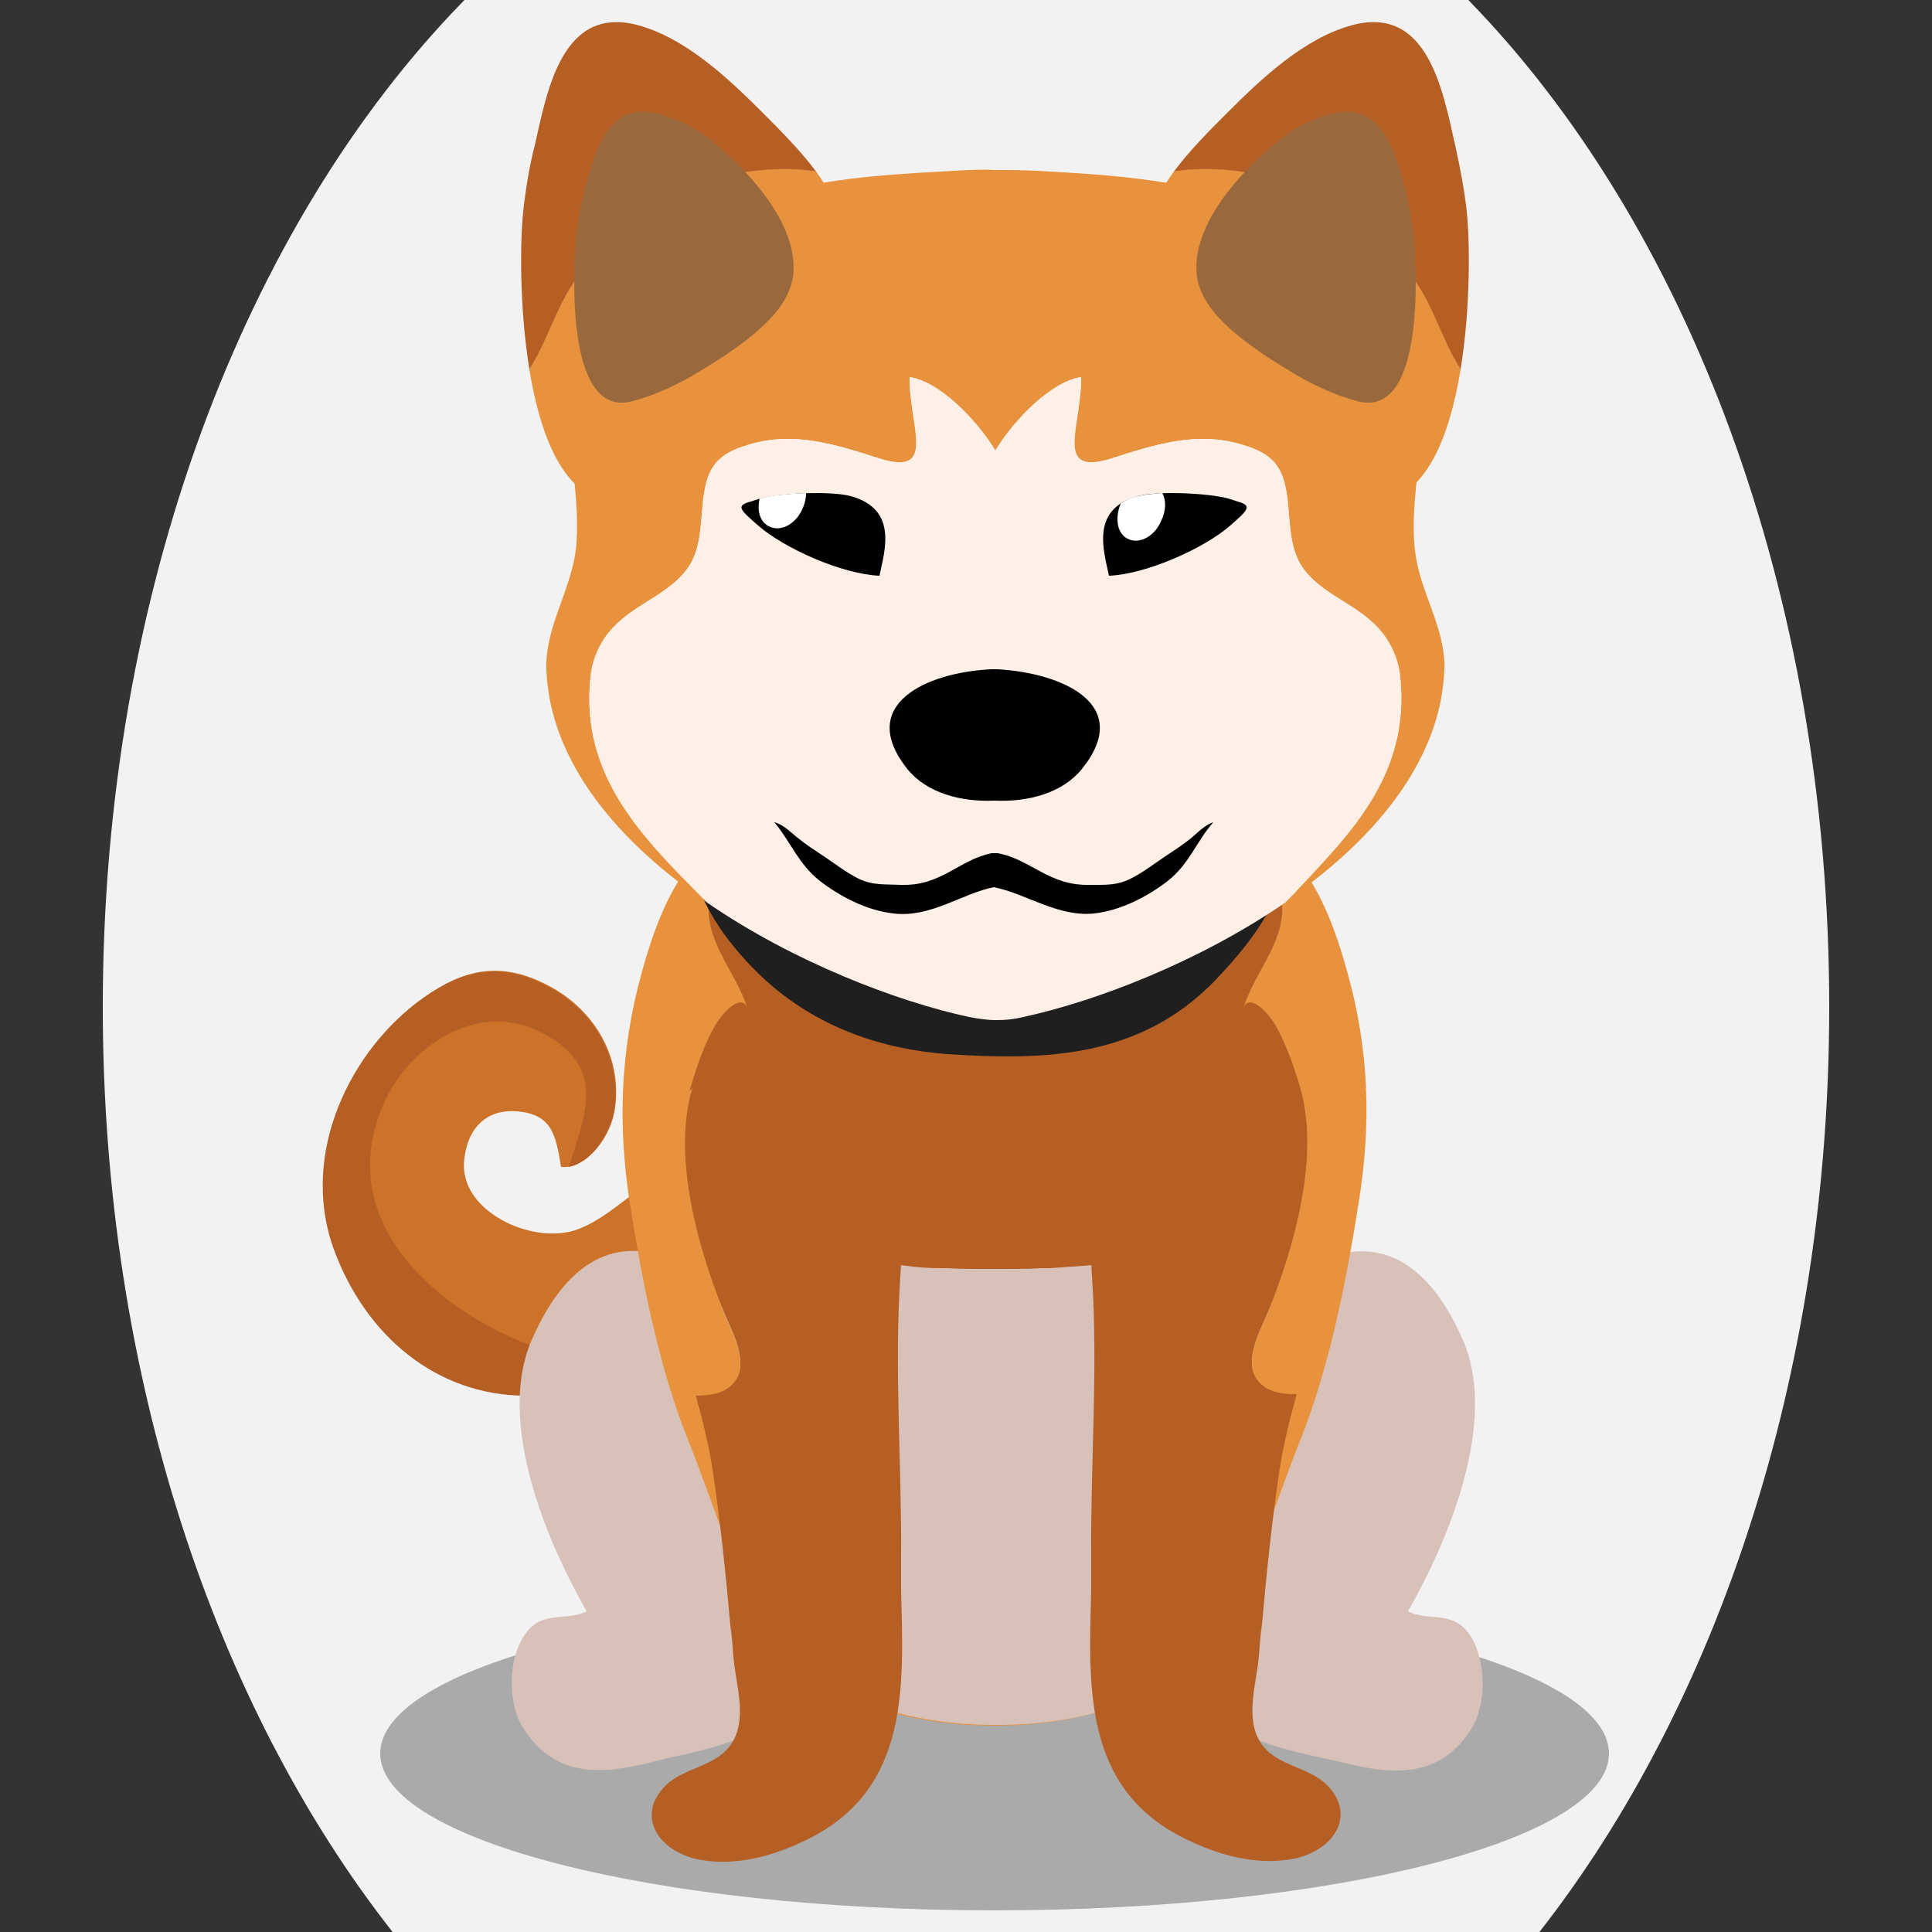 <!--?xml version="1.0" encoding="utf-8"?-->
<!-- Generator: Adobe Illustrator 25.0.1, SVG Export Plug-In . SVG Version: 6.00 Build 0)  -->
<svg version="1.1" id="Ebene_1" xmlns="http://www.w3.org/2000/svg" xmlns:xlink="http://www.w3.org/1999/xlink" x="0px" y="0px" viewBox="0 0 250 250" style="enable-background:new 0 0 250 250;" xml:space="preserve">
<rect x="0" y="0" width="250" height="250" fill="#333333" stroke="none"/>
<style type="text/css">
	.st0{fill:#CC7229;}
	.st1{fill:#b65f25;}
	.st2{opacity:0.3;}
	.st3{fill:#D8C1B8;}
	.st4{fill:#E8923D;}
	.st5{fill:#1F1F1F;}
	.st6{fill:#FFF0E7;}
	.st7{fill:#99693D;}
	.st8{fill:#FFFFFF;}

.bgel{fill:#F2F2F2;}</style>
<path class="bgel" d="M236.7,130.3c0,47.6-14.5,90.3-37.5,119.7H50.8c-23-29.3-37.5-72.1-37.5-119.7C13.3,76.6,31.7,29,60.1,0h129.9
	C218.3,29,236.7,76.6,236.7,130.3z"></path>
<g>
	<g>
		<path class="st0" d="M72,159.6c0.6,0,1.1-0.1,1.7-0.2c5.8-1.5,9.7-7.8,15.4-8.4c9.3-1,12.3,16.2,7.3,21.8
			c-4.6,5.1-21.4,7.7-28.5,7.7c-11.1,0-20.6-7.4-24.7-19.2c-4.3-12.3,2.3-25.6,11.6-32.2c5.2-3.7,10-4.8,16.1-1.6
			c5.8,3,9.6,9,8.7,15.8c-0.4,3.5-3.5,8-7,7.7c-0.7-4.4-1.3-6.8-5.7-7.2c-3.8-0.3-6.3,2-6.8,6C59.2,155.9,66.7,159.9,72,159.6z"></path>
		<path class="st1" d="M43.1,161.4c-4.3-12.3,2.3-25.6,11.6-32.2c5.2-3.7,10-4.8,16.1-1.6c5.8,3,9.6,9,8.7,15.8
			c-0.4,3.1-2.9,7-5.9,7.6c2.3-7.2,5-13.3-4-17.6c-7.9-3.8-16.6,1.9-19.9,9.3c-6.5,14.5,5.5,25.8,17.7,30.9c4.9,2,11.6,2,15.9,4.6
			c0.1,0.1,0.3,0.2,0.4,0.3c-5.9,1.4-12.2,2.1-15.9,2.1C56.7,180.5,47.3,173.1,43.1,161.4z"></path>
	</g>
	<path class="st2" d="M208.2,226.9c0,11.2-35.6,20.3-79.5,20.3c-43.9,0-79.5-9.1-79.5-20.3c0-11.2,35.6-20.3,79.5-20.3
		C172.6,206.6,208.2,215.7,208.2,226.9z"></path>
	<g>
		<g>
			<g>
				<path class="st3" d="M190.3,211.7c-2.3-3.5-5.4-1.8-8.1-3.2c1.3-2.3,2.8-5.2,4.2-8.4c3.6-8.4,6.3-18.9,2.9-26.7
					c-10-22.9-28.3-7.7-38,12c-1.5,3-2.4,6.5-2.8,10.2c-0.9,7.6,0.3,15.8,3.4,20.8c4.7,7.7,12.4,9.6,18.9,11
					c5.8,1.2,14.4,4.6,19.6-3.7C192.5,220.3,192.2,214.7,190.3,211.7z"></path>
			</g>
			<g>
				<path class="st3" d="M109.6,195.6c-0.4-3.7-1.4-7.2-2.8-10.2c-9.7-19.7-28-35-38-12c-3.4,7.8-0.7,18.3,2.9,26.7
					c1.4,3.2,2.9,6.1,4.2,8.4c-2.7,1.4-5.9-0.3-8.1,3.2c-2,3-2.2,8.6-0.1,11.9c5.2,8.3,13.8,5,19.6,3.7c6.5-1.4,14.2-3.3,18.9-11
					C109.3,211.4,110.6,203.2,109.6,195.6z"></path>
			</g>
		</g>
	</g>
	<path class="st4" d="M174.4,126c-3-11-7.3-18.9-16.9-20c-9.3-1.1-18.9-2.9-28.3-3.3v0c-0.2,0-0.3,0-0.5,0c-0.2,0-0.3,0-0.5,0v0
		c-9.4,0.4-19,2.2-28.3,3.3c-9.6,1.1-13.9,9-16.9,20c-2.7,9.8-3.1,19.4-1.5,29.7c1.6,10.2,3.8,21.4,7.6,30.8
		c3.4,8.4,6.4,19.3,11.5,26c1.8,2.3,4,3.8,6.4,4.7c3.5,3.6,11.9,6.1,21.7,6.1c9.8,0,18.1-2.5,21.6-6.1c0,0,0.1,0,0.1,0
		c0.1-0.1,0.1-0.2,0.1-0.2c0,0,0,0,0,0c0,0.1-0.1,0.2-0.2,0.2c2.4-0.9,4.7-2.4,6.4-4.7c5.1-6.7,8.1-17.6,11.5-26
		c3.8-9.5,6-20.6,7.6-30.8C177.5,145.3,177.1,135.7,174.4,126z"></path>
	<g>
		<path class="st3" d="M151.4,162.4c-2.9,0.4-5.8,0.8-8.7,1.1c0,0,0,0,0-0.1c-0.8,0.1-1.6,0.2-2.3,0.3c-1.4,0.1-2.9,0.3-4.3,0.3
			c-0.2,0-0.4,0-0.6,0c-0.2,0-0.3,0-0.5,0c-1.9,0.1-3.9,0.1-6,0.1c-2,0-4,0-6-0.1c-0.2,0-0.3,0-0.5,0c-0.2,0-0.4,0-0.6,0
			c-1.4-0.1-2.9-0.2-4.3-0.3c-0.8-0.1-1.6-0.2-2.3-0.3c0,0,0,0,0,0.1c-2.9-0.3-5.8-0.7-8.7-1.1c-5.7-0.8-10.7-2.8-15.9-4.8
			c1.6,9.1,4.8,18.3,6.7,26.9c1.9,8.5,1.8,18.6,6,26.3c0.9,1.5,1.8,2.9,2.8,4.1c0.5,1,1.1,1.9,1.8,2.8c3.5,3.2,11.2,5.4,20.1,5.5
			c0,0,0.1,0,0.1,0c0.1,0,0.3,0,0.4,0c0.1,0,0.2,0,0.3,0c0.1,0,0.2,0,0.3,0c0.2,0,0.3,0,0.4,0c0,0,0.1,0,0.1,0
			c9-0.1,16.6-2.3,20.1-5.5c0.7-0.9,1.3-1.8,1.8-2.8c1-1.2,2-2.6,2.8-4.1c4.2-7.6,4.2-17.8,6-26.3c1.9-8.6,5.1-17.8,6.7-26.9
			C162.1,159.7,157.1,161.6,151.4,162.4z"></path>
		<path class="st1" d="M168.2,140.6c-0.1-0.2-1-3.8-2.8-7.3c-1.4-2.7-3.9-4.8-4.5-2.8c1.4-5,6.5-9.6,4.6-15.4
			c-0.2-0.6-0.6-1.1-1.1-1.5c0,0,0,0,0,0c-0.1,0-0.1-0.1-0.2-0.1c-0.5-0.4-1-0.7-1.6-1c-1.6-0.8-3.4-1.4-5.5-1.6
			c-9-1-18.4-2.8-27.6-3.2v0c-0.1,0-0.3,0-0.4,0v0c-0.1,0-0.2,0-0.3,0c-0.1,0-0.2,0-0.3,0v0c-0.1,0-0.3,0-0.4,0v0
			c-9.1,0.4-18.5,2.1-27.6,3.2c-2.1,0.2-3.9,0.8-5.5,1.6c-0.6,0.3-1.1,0.6-1.6,1c-0.1,0-0.1,0.1-0.2,0.1c0,0,0,0,0,0
			c-0.5,0.4-0.9,1-1.1,1.5c-1.9,5.8,3.2,10.5,4.6,15.4c-0.6-2-3.1,0.1-4.5,2.8c-1.8,3.4-2.7,7.1-2.8,7.3c-1.3,3.6,0.1,5,0.6,7.9
			c0.5,3.6-0.4,5.4,0.3,9.1c5.2,2,10.3,3.9,15.9,4.8c3.7,0.5,7.4,1,11.1,1.4c1.4,0.2,2.9,0.3,4.3,0.3c0.2,0,0.4,0,0.6,0
			c0.2,0,0.3,0,0.5,0c1.4,0.1,2.9,0.1,4.3,0.1c0.6,0,1.1,0,1.7,0c0.5,0,1.1,0,1.7,0c1.4,0,2.9,0,4.3-0.1c0.2,0,0.3,0,0.5,0
			c0.2,0,0.4,0,0.6,0c1.4-0.1,2.9-0.2,4.3-0.3c3.7-0.3,7.4-0.8,11.1-1.4c5.7-0.8,10.7-2.8,15.9-4.8c0.7-3.8-0.2-5.5,0.3-9.1
			C168,145.6,169.5,144.2,168.2,140.6z"></path>
	</g>
	<g>
		<path class="st1" d="M164.2,169.5c3-7.4,6.8-19.8,4-28.9c-4.6-4.6-12.1-5.5-18.9-2.2c-3.9,1.9-6.1,5.5-7.2,9.7
			c-1.5,5.6-1.1,12.2-0.8,17c0.8,12.1-0.2,24.3-0.1,36.3c0,1.4,0,2.9,0,4.3c-0.3,12.2-1.2,25.7,12.1,32.2c4.2,2.1,9.3,3.6,14.2,2.6
			c4.8-1,7.9-5.2,4.6-9.1c-2.4-2.9-7.1-2.7-9.1-6.1c-1.9-3.2-0.4-7.5-0.1-11c0.1-1.4,0.2-2.8,0.4-4.1c0.6-6.8,1.3-13.5,2.3-20.2
			c0.5-3.2,1.3-6.4,2.2-9.6c-1.9,0-3.7-0.3-4.8-1.5C160.6,176.4,163.1,172.2,164.2,169.5z"></path>
		<path class="st4" d="M171.8,146.6c-0.8-2.4-2-4.5-3.6-6c2.8,9.1-1,21.5-4,28.9c-1.1,2.7-3.6,6.9-1.2,9.4c1.1,1.2,2.9,1.5,4.8,1.5
			C171,169.3,175.4,158.4,171.8,146.6z"></path>
	</g>
	<g>
		<path class="st5" d="M90.6,96.7c-1.8,4.9-2,13.6-0.1,18.4c1.8,4.6,5.2,8.6,8.3,11.5c6.9,6.4,15.5,9.2,23.8,9.8
			c12.2,0.8,24.8,0.7,34.7-9.6c4.9-5.2,9.1-10.5,10-19.2c2.3-22.9-13.8-28-27.5-31.3c-12.9-3.1-32.8-5.3-42.5,9.3
			C95.2,88.7,92,92.9,90.6,96.7z"></path>
	</g>
	<g>
		<path class="st4" d="M186.9,86.7c0.2-5.5-3.2-10-3.8-15.5c-0.8-6.7,1.6-14,0.3-20.3c-1.2-6.2-6.7-13.3-10.9-17.6
			c-9.8-9.7-25.7-10.5-38.4-11.2c-1.8-0.1-3.5-0.1-5.3-0.1c-1.8-0.1-3.6,0-5.3,0.1c-12.7,0.7-28.6,1.4-38.4,11.2
			c-4.2,4.2-9.7,11.4-10.9,17.6c-1.2,6.3,1.1,13.6,0.3,20.3c-0.7,5.4-4,10-3.8,15.5c0.5,12.1,9.5,22.4,20.8,30.1
			c-0.3-0.3-0.6-0.6-0.9-0.9c-7.6-7.8-15.5-15.6-14.2-28.2c0.2-2.1,0.9-3.7,1.8-5.1c2.9-4.2,7.6-5.1,10.5-8.7c2.1-2.6,1.9-6,2.3-9.3
			c0.5-4.3,1.9-5.9,6-7.1c5.8-1.7,11.1,0,16.7,1.8c7.7,2.5,4-4.1,4-10.5c3.7,0.5,8.7,5.5,11.1,9.5c2.4-4,7.3-9,11.1-9.5
			c0.1,6.4-3.7,12.9,4,10.5c5.6-1.8,10.9-3.5,16.7-1.8c4.1,1.2,5.5,2.8,6,7.1c0.4,3.3,0.2,6.7,2.3,9.3c2.9,3.6,7.6,4.5,10.5,8.7
			c0.9,1.4,1.6,3,1.8,5.1c1.3,12.6-6.6,20.5-14.2,28.2c-0.3,0.3-0.6,0.6-0.9,0.9C177.4,109.1,186.4,98.8,186.9,86.7z"></path>
		<path class="st6" d="M181.2,87.7c-0.2-2.1-0.9-3.7-1.8-5.1c-2.8-4.2-7.6-5.1-10.5-8.7c-2.1-2.6-1.9-6-2.3-9.3
			c-0.5-4.3-1.9-5.9-6-7.1c-5.8-1.7-11.1,0-16.7,1.8c-7.7,2.5-4-4.1-4-10.5c-3.7,0.5-8.7,5.5-11.1,9.5c-2.4-4-7.3-9-11.1-9.5
			c-0.1,6.4,3.7,12.9-4,10.5c-5.6-1.8-10.9-3.5-16.7-1.8c-4.1,1.2-5.5,2.8-6,7.1c-0.4,3.3-0.2,6.7-2.3,9.3
			c-2.9,3.6-7.6,4.5-10.5,8.7c-0.9,1.4-1.6,3-1.8,5.1c-1.3,12.6,6.6,20.5,14.2,28.2c0.3,0.3,0.6,0.6,0.9,0.9
			c11.2,7.7,24.6,12.8,33.9,14.8c1.1,0.2,2.3,0.4,3.4,0.4v0c0,0,0.1,0,0.1,0c0,0,0.1,0,0.1,0v0c1.1,0,2.2-0.1,3.4-0.4
			c9.3-2,22.7-7.1,33.9-14.8c0.3-0.3,0.6-0.6,0.9-0.9C174.5,108.1,182.4,100.3,181.2,87.7z"></path>
	</g>
	<g>
		<g>
			<path class="st4" d="M166.1,23.4c-3.9-1.2-9.5-2.1-14.2-1.2c-3,4.1-4.7,8.6-3.1,13.9c0.9,3.2,2.5,6,4.4,8.6
				c3,4.2,6.9,7.9,10.5,11.7c3.2,3.4,9.8,9,14.8,8.5c6.1-0.7,9.1-8.5,10.5-17.1c-2.6-4.2-3.8-9.6-7.5-13.4
				C177.3,30.1,171.9,25.2,166.1,23.4z"></path>
			<path class="st1" d="M189.8,27.4c-0.3-2.8-0.9-5.9-1.5-8.6c-1.6-7-3.5-18.3-13.5-15.5c-6.1,1.7-11.6,6.9-15.9,11.2
				c-2.4,2.4-5,5-7,7.7c4.7-0.8,10.3,0,14.2,1.2c5.8,1.8,11.2,6.7,15.4,11c3.7,3.8,4.8,9.2,7.5,13.4
				C190.3,39.8,190.2,31.2,189.8,27.4z"></path>
		</g>
		<g>
			<path class="st4" d="M91.4,23.4c3.9-1.2,9.5-2.1,14.2-1.2c3,4.1,4.7,8.6,3.1,13.9c-0.9,3.2-2.5,6-4.4,8.6
				c-3,4.2-6.9,7.9-10.5,11.7c-3.2,3.4-9.8,9-14.8,8.5c-6.1-0.7-9.1-8.5-10.5-17.1c2.6-4.2,3.8-9.6,7.5-13.4
				C80.2,30.1,85.6,25.2,91.4,23.4z"></path>
			<path class="st1" d="M67.7,27.4c0.3-2.8,0.8-5.9,1.5-8.6c1.6-7,3.5-18.3,13.5-15.5c6.1,1.7,11.6,6.9,15.9,11.2c2.4,2.4,5,5,7,7.7
				c-4.7-0.8-10.3,0-14.2,1.2c-5.8,1.8-11.2,6.7-15.4,11c-3.7,3.8-4.8,9.2-7.5,13.4C67.2,39.8,67.3,31.2,67.7,27.4z"></path>
		</g>
	</g>
	<g>
		<path class="st7" d="M157.7,41.1c-1.5-1.6-2.5-3.4-2.8-5.2c-1-7,6.4-14.6,11.6-18.5c1.7-1.2,3.5-2,5.5-2.6c7-2.1,8.7,5.5,9.9,10
			c0.4,1.7,0.8,3.6,1,5.3c0.5,5.2,1.4,24.2-7.3,21.8c-3-0.8-6.2-2.3-8.7-3.9C164.2,46.4,160.3,43.9,157.7,41.1z"></path>
		<path class="st7" d="M99.8,41.1c1.5-1.6,2.5-3.4,2.8-5.2c1-7-6.4-14.6-11.6-18.5c-1.7-1.2-3.5-2-5.5-2.6c-7-2.1-8.7,5.5-9.9,10
			c-0.4,1.7-0.8,3.6-1,5.3c-0.5,5.2-1.4,24.2,7.3,21.8c3-0.8,6.2-2.3,8.7-3.9C93.3,46.4,97.2,43.9,99.8,41.1z"></path>
	</g>
	<g>
		<g>
			<path d="M160.5,65c-0.4-0.1-0.9-0.3-1.6-0.5c-2.6-0.7-9.1-1-11.7-0.3c-6.1,1.7-4.4,7-3.7,10.3c4.9-0.2,12.4-3.6,15.7-6.5
				C161.5,66,161.9,65.5,160.5,65z"></path>
			<path class="st8" d="M146.1,69.8c1.5,0.6,3.4-0.5,4.2-2.5c0.6-1.3,0.6-2.6,0.1-3.5c-1.3,0.1-2.4,0.2-3.2,0.4
				c-0.9,0.2-1.5,0.5-2.1,0.9c0,0-0.1,0.1-0.1,0.1C144.2,67.2,144.6,69.2,146.1,69.8z"></path>
			<path d="M96.8,65c0.4-0.1,0.9-0.3,1.6-0.5c2.6-0.7,9.1-1,11.7-0.3c6.1,1.7,4.4,7,3.7,10.3c-4.9-0.2-12.4-3.6-15.7-6.5
				C95.8,66,95.3,65.5,96.8,65z"></path>
			<path class="st8" d="M99.7,68.2c1.5,0.6,3.4-0.5,4.2-2.5c0.3-0.7,0.4-1.3,0.4-1.9c-2.3,0.1-4.6,0.3-6,0.7c0,0,0,0,0,0
				C97.9,66.2,98.4,67.7,99.7,68.2z"></path>
		</g>
		<path d="M129.1,86.6L129.1,86.6c-0.1,0-0.3,0-0.4,0c-0.1,0-0.3,0-0.4,0v0c-8.5,0.4-17.5,4.6-10.9,12.9c2.5,3.1,6.9,4.3,11.3,4.1
			c4.4,0.2,8.8-1,11.3-4.1C146.7,91.2,137.6,87.1,129.1,86.6z"></path>
		<path d="M154.2,108.4c-1.1,0.9-2.2,1.6-3.4,2.4c-1.5,1-2.9,2.1-4.5,2.9c-1.8,0.9-3.3,0.8-5.4,0.8c-5.2,0.1-7.5-3.3-11.8-4.1
			c-0.1,0-0.2,0-0.3,0v0c0,0-0.1,0-0.1,0c0,0-0.1,0-0.1,0v0c-0.1,0-0.2,0-0.3,0c-4.3,0.9-6.5,4.3-11.8,4.1c-2-0.1-3.5,0.1-5.4-0.8
			c-1.6-0.8-3-1.9-4.5-2.9c-1.2-0.8-2.3-1.5-3.4-2.4c-0.9-0.7-1.8-1.7-3-2c2.1,2.5,3.1,5.4,5.9,7.6c2.6,2,6,3.8,9.5,4.2
			c4.8,0.6,8.9-2.6,13-3.4c4.1,0.8,8.3,3.9,13,3.4c3.5-0.4,6.9-2.2,9.5-4.2c2.8-2.2,3.7-5.1,5.9-7.6
			C156,106.7,155,107.7,154.2,108.4z"></path>
	</g>
	<g>
		<path class="st1" d="M93.6,169.6c-3-7.4-6.8-19.8-4-28.9c4.6-4.6,12.1-5.5,18.9-2.2c3.9,1.9,6.1,5.5,7.2,9.7
			c1.5,5.6,1.1,12.2,0.8,17c-0.8,12.1,0.2,24.3,0.1,36.3c0,1.4,0,2.9,0,4.3c0.3,12.2,1.2,25.7-12.1,32.2c-4.2,2.1-9.3,3.6-14.2,2.6
			c-4.8-1-7.9-5.2-4.6-9.1c2.4-2.9,7.1-2.7,9.1-6.1c1.9-3.2,0.4-7.5,0.1-11c-0.1-1.4-0.2-2.8-0.4-4.1c-0.6-6.8-1.3-13.5-2.3-20.2
			c-0.5-3.2-1.3-6.4-2.2-9.6c1.9,0,3.7-0.3,4.8-1.5C97.2,176.6,94.7,172.3,93.6,169.6z"></path>
		<path class="st4" d="M86,146.8c0.8-2.4,2-4.5,3.6-6c-2.8,9.1,1,21.5,4,28.9c1.1,2.7,3.6,7,1.2,9.4c-1.1,1.2-2.9,1.5-4.8,1.5
			C86.8,169.4,82.4,158.5,86,146.8z"></path>
	</g>
</g>
</svg>
